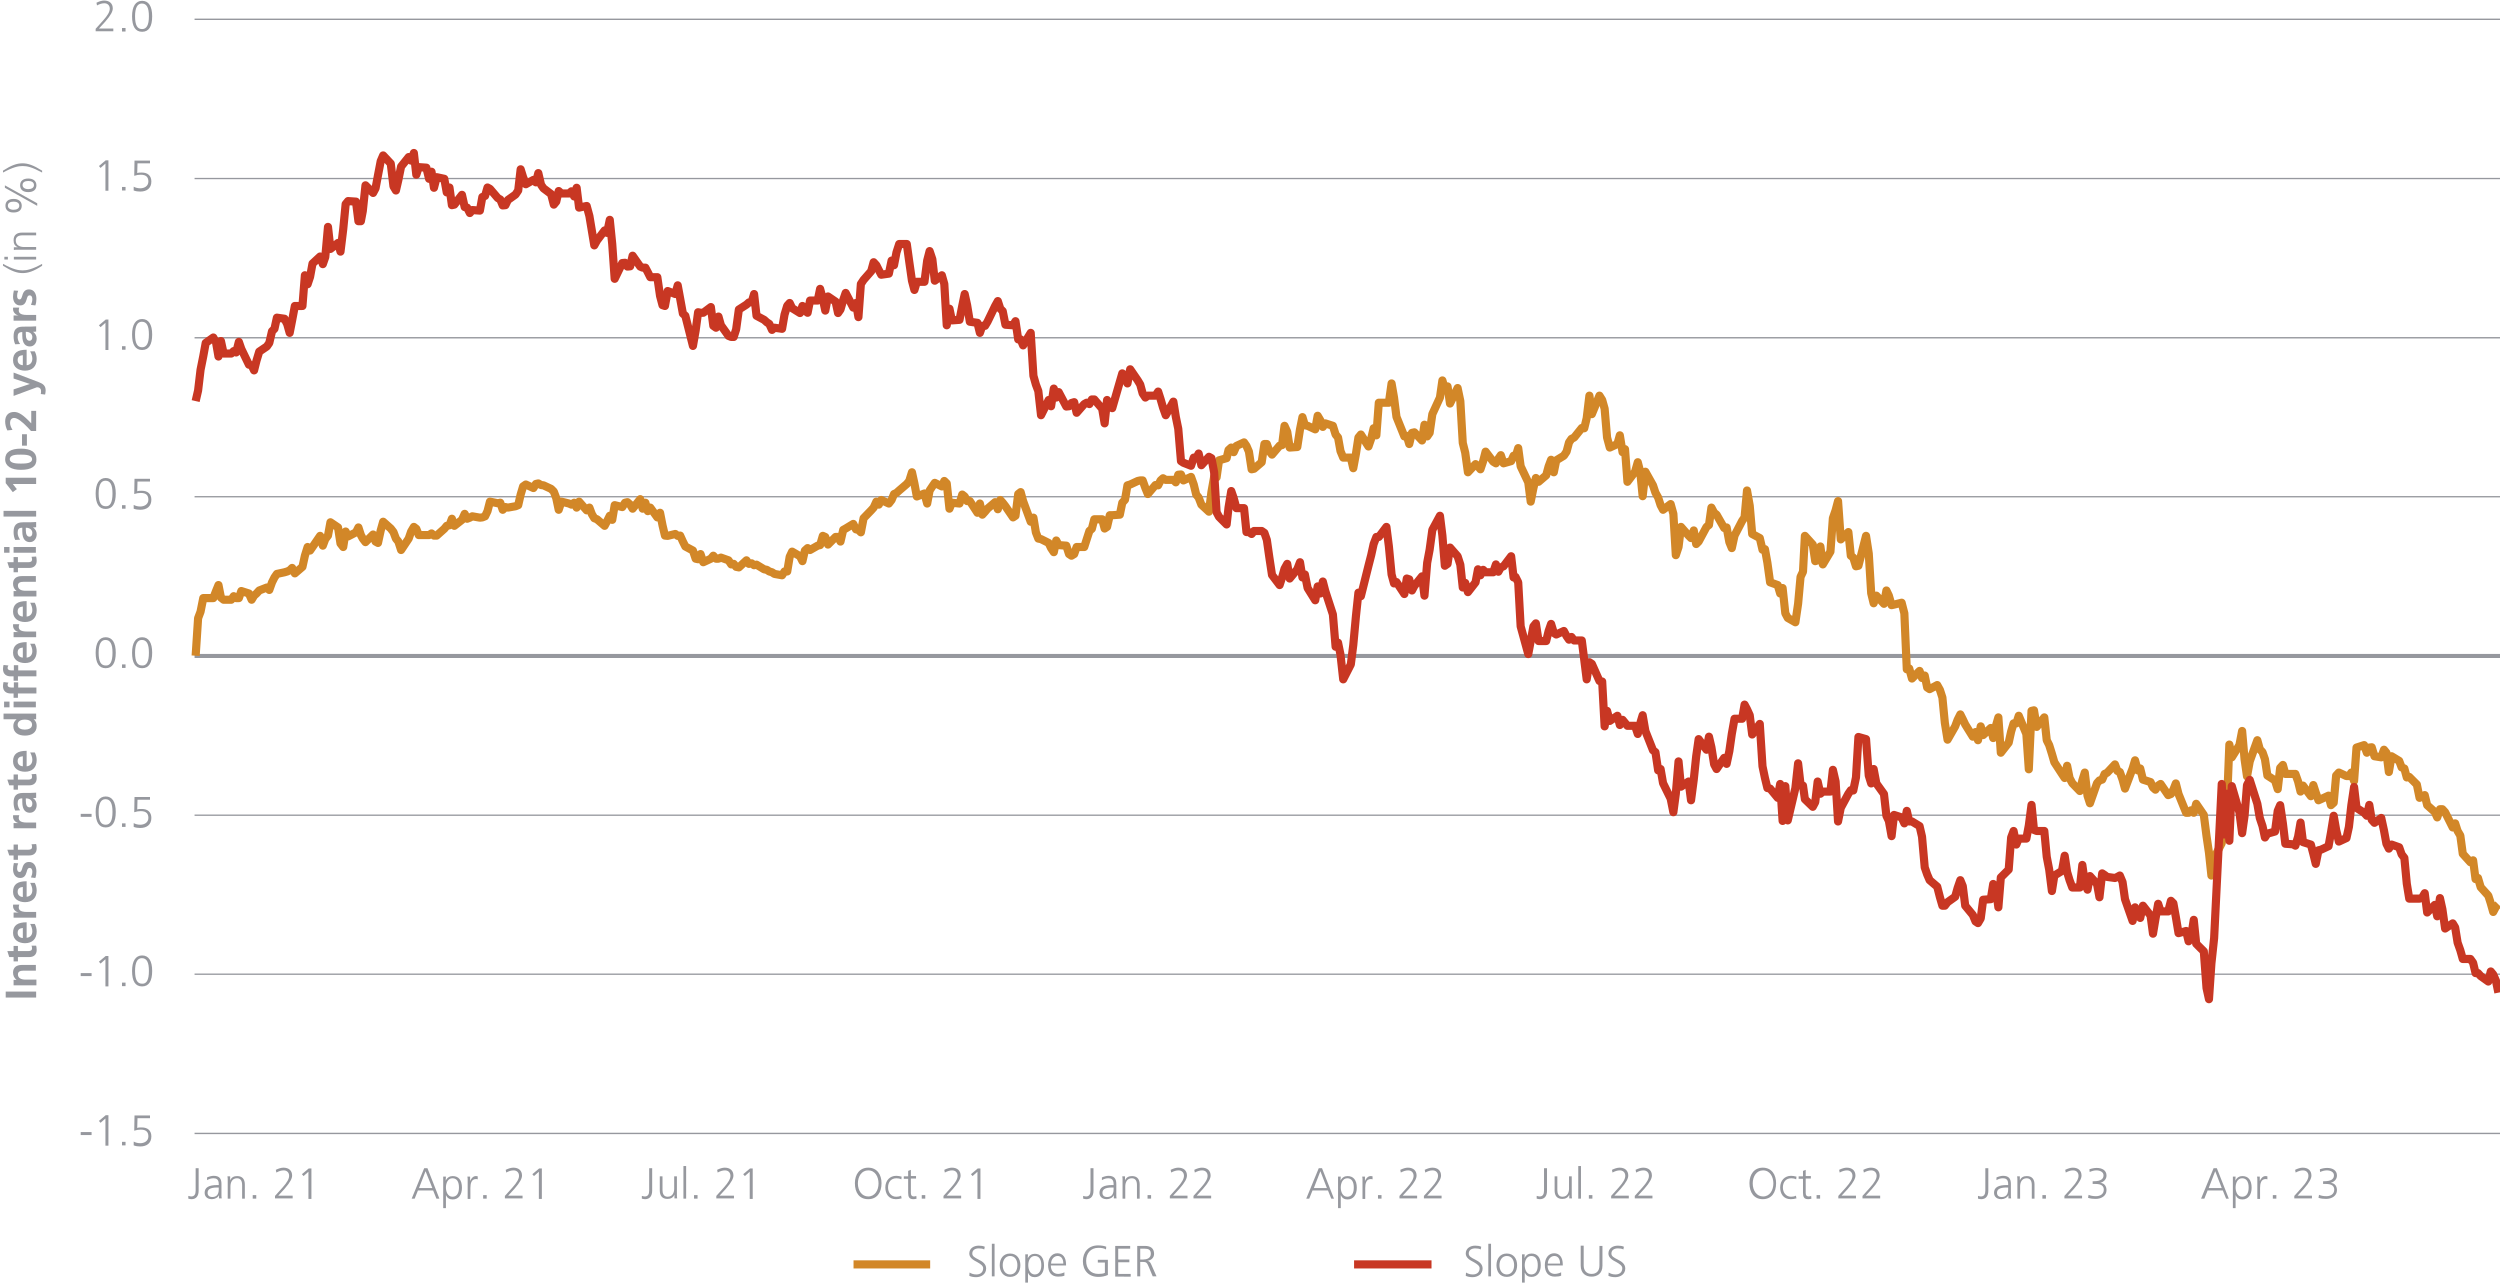 <?xml version="1.0" encoding="UTF-8"?>
<!-- Generator: Adobe Illustrator 27.7.0, SVG Export Plug-In . SVG Version: 6.00 Build 0)  -->
<svg xmlns="http://www.w3.org/2000/svg" xmlns:xlink="http://www.w3.org/1999/xlink" version="1.1" id="Ebene_1" x="0px" y="0px" viewBox="0 0 920 472" style="enable-background:new 0 0 920 472;" xml:space="preserve">
<style type="text/css">
	.st0{fill:none;stroke:#96989E;stroke-width:0.5;stroke-linejoin:round;stroke-miterlimit:10;}
	.st1{fill:none;stroke:#96989E;stroke-width:1.5;stroke-linejoin:round;stroke-miterlimit:10;}
	.st2{fill:none;stroke:#D28728;stroke-width:3;stroke-linejoin:round;stroke-miterlimit:10;}
	.st3{fill:none;stroke:#C83723;stroke-width:3;stroke-linejoin:round;stroke-miterlimit:10;}
	.st4{fill:#96989E;}
</style>
<g>
	<path class="st0" d="M71.6,417.1H920 M71.6,358.5H920 M71.6,300H920 M71.6,182.8H920 M71.6,124.3H920 M71.6,65.7H920 M71.6,7.1H920   "></path>
</g>
<g>
	<line class="st1" x1="71.6" y1="241.4" x2="920" y2="241.4"></line>
</g>
<g>
	<polyline class="st2" points="72,241.3 72.9,227.5 73.8,225.1 74.8,220.1 75.7,220.1 78.5,220.1 79.5,217.5 80.4,215.3 81.3,219.9    82.3,220.7 85.1,220.7 86,219.4 86.9,220.1 87.9,220.1 88.8,217.5 91.6,218.4 92.6,220.7 93.5,219.2 94.4,218.4 95.4,217.3    98.2,216.2 99.1,217.1 100.1,214.3 101,212.5 101.9,211.2 104.7,210.6 105.7,210.3 106.6,209.9 107.5,209 108.5,211 111.3,208.6    112.2,204.5 113.2,201.3 114.1,202.6 115,201.3 117.8,197.2 118.8,200.8 119.7,198.4 120.7,197.1 121.6,192.2 124.4,194.1    125.3,200 126.3,201.3 127.2,195.6 128.1,197.4 131,195.9 131.9,194.1 132.8,196.9 133.5,198.2 134.5,199.5 137.3,196.7    138.2,199.3 139.1,199.8 140.1,195.2 141,192 143.8,194.5 144.8,195.8 145.7,198.2 146.6,199.3 147.6,202.4 150.4,198.2    151.3,195.6 152.3,193.9 153.2,194.6 154.1,196.9 156.9,196.9 157.9,196.9 158.8,196.3 159.7,197.1 160.7,197.1 163.5,194.6    164.4,193.5 165.4,193.3 166.3,190.9 167.2,193.5 170,191.3 171,189.1 171.9,190.9 172.9,190.5 173.8,190 176.6,190.5 177.5,190.4    178.5,190 179.4,188.1 180.3,184.6 183.2,185.2 184.1,185 185,187.6 186,186.6 186.9,186.8 189.7,186.3 190.7,185.9 191.6,182    192.5,179 193.5,178.3 196.3,179.6 197.2,178.1 198.1,177.9 199.1,178.5 200,178.6 202.8,179.9 203.8,180.9 204.7,183.3    205.6,187.6 206.6,184.6 209.4,185.3 210.3,185.7 211.3,185 212.2,186.8 213.1,184.6 215.9,187.8 216.9,186.8 217.8,189.2    218.7,190.7 219.7,191.1 222.5,193.5 223.4,191.8 224.4,189.8 225.3,191.3 226.2,185.9 229,186.6 230,185 230.9,184.8 231.9,185.7    232.8,187.2 235.6,183.7 236.5,187.2 237.5,185 238.4,188.1 239.3,186.8 241.9,190.4 242.9,188.7 243.8,193.3 244.7,197.1    245.7,197.2 248.5,196.5 249.4,197.2 250.3,197.1 251.3,199.3 252.2,201.1 255,202.6 256,205.6 256.9,205.8 257.8,203.9    258.8,206.9 261.6,205.6 262.5,204.5 263.5,205.6 264.4,205.6 265.3,205.2 268.1,206.2 269.1,207.7 270,207.5 270.9,208.6    271.9,208.8 274.7,206.2 275.6,207.5 276.6,207.3 277.5,208 278.4,207.8 281.2,209.5 282.2,209.7 283.1,210.3 284.1,210.6    285,211.2 287.8,211.7 288.7,210.3 289.7,210.3 290.6,204.9 291.5,203 294.4,204.7 295.3,206.5 296.2,202.6 297.2,201.7    298.1,202.4 300.9,200.8 301.8,200.6 302.8,197.2 303.7,197.6 304.7,200.4 307.5,197.6 308.4,197.6 309.3,199.3 310.3,195    311.2,194.5 314,192.8 315,194.8 315.9,195 316.8,195.9 317.8,190.7 320.6,187.8 321.5,186.8 322.5,184.6 323.4,185.7 324.3,184    327.1,185.3 328.1,184 329,181.8 329.9,181.4 330.9,180.5 333.7,178.1 334.6,177 335.6,173.8 336.5,177.9 337.4,182.7 340.2,181.6    341.2,185.3 342.1,180.5 343.1,179 344,177.7 346.6,179 347.5,177 348.4,177.9 349.4,187.2 350.3,185 353.1,185.3 354.1,182    355,182.7 355.9,184.4 356.9,184.4 359.7,188.7 360.6,185.3 361.5,189.4 362.5,188.3 363.4,187.2 366.2,184.8 367.2,187.4    368.1,184 369,185 370,186.3 372.8,190.4 373.7,189.8 374.7,181.8 375.6,181.1 376.5,184.4 379.3,192 380.3,190.5 381.2,195.9    382.1,198.2 383.1,198.4 385.9,199.8 386.8,201.7 387.8,203.2 388.7,198.9 389.6,200.6 392.4,200.8 393.4,203.9 394.3,204.5    395.3,203.9 396.2,201.3 399,201.3 399.9,198.5 400.9,195.4 401.8,194.6 402.7,191.1 405.6,191.1 406.5,194.5 407.4,193.9    408.4,189.6 409.3,189.6 412.1,189.4 413,185 414,183.9 414.9,178.6 415.9,178.3 418.7,177 419.6,176.8 420.5,176.8 421.5,179.6    422.4,181.8 425.2,178.5 426.2,178.6 427.1,176.8 428,176 429,176.6 431.8,176.6 432.7,177.5 433.6,174.7 434.6,174.6 435.5,176.8    438.3,175.5 439.3,178.3 440.2,182 441.1,183.1 442.1,185.7 444.9,188.3 445.8,181.1 446.8,175.5 447.7,175.7 448.6,169.4    451.4,168.6 452.1,165.6 453.1,164.7 454,166.4 455,164.1 457.8,162.8 458.7,164.1 459.6,166.2 460.6,172.7 461.5,172.5    464.3,170.1 465.3,163.4 466.2,163.4 467.1,166 468.1,167.3 470.9,164 471.8,163.8 472.7,156.7 473.7,158.9 474.6,164.7    477.4,164.5 478.4,158 479.3,153.5 480.2,156.5 481.2,156.7 484,158 484.9,153 485.9,154.7 486.8,157.1 487.7,155.8 490.5,156.7    491.5,159.9 492.4,161 493.3,166 494.3,168.4 497.1,168.4 498,172.3 499,166.9 499.9,161 500.8,159.9 503.6,164.3 504.6,161.4    505.5,157.6 506.5,160.2 507.4,148.2 510.2,148.2 511.1,148.2 512.1,141.1 513,146.3 513.9,153.4 516.8,160.6 517.7,160.4    518.6,163.4 519.6,159.3 520.5,159.1 523.3,162.1 524.2,156.3 525.2,160.6 526.1,159.3 527.1,152.4 529.9,146.3 530.8,140    531.7,143.1 532.7,142.2 533.6,148.5 536.4,142.8 537.4,147.6 538.3,163 539.2,166.6 540.2,173.8 543,170.8 543.9,171.6    544.8,172.7 545.8,169.7 546.7,166.2 549.5,169.9 550.5,170.5 551.4,168.8 552.3,167.5 553.3,170.5 556.1,169.7 557,167.7    557.7,168.2 558.7,164.9 559.6,171.6 562.4,177.5 563.3,184.6 564.3,179.6 565.2,175.9 566.2,177.3 569,174.9 569.9,171.6    570.8,169.2 571.8,173.8 572.7,169.4 575.5,167.7 576.5,166.2 577.4,162.8 578.3,161.5 579.3,161 582.1,157.5 583,157.6    583.9,153.9 584.9,145.6 585.8,152.4 588.6,145.6 589.6,147.2 590.5,150.4 591.4,161 592.4,164.7 595.2,163.4 596.1,160.2    597.1,166.4 598,165.3 598.9,177.3 601.7,173.6 602.7,170.1 603.6,173.6 604.5,182.6 605.5,173.6 608.3,178.6 609.2,181.3    610.2,183.1 611.1,185.9 612,187.6 614.8,185.5 615.8,189.1 616.7,204.3 617.7,201.3 618.6,193.9 621.4,197.1 622.3,198    623.3,195.2 624.2,200.2 625.1,199.3 628,193.9 628.9,193.2 629.8,186.8 630.8,188.7 631.7,189.4 634.5,194.3 635.4,194.1    636.4,199.5 637.3,201.7 638.3,197.1 641.1,191.7 642,190.4 642.9,180.5 643.9,186.1 644.8,196.5 647.6,198 648.6,202.3    649.5,202.1 650.4,207.1 651.4,214.3 654.2,215.3 655.1,218.4 656,216.4 657,225.7 657.9,227.4 660.7,229 661.7,222.2 662.6,212.3    663.5,210.4 664.2,197.2 667.1,200.4 668,206.5 668.9,206.2 669.9,201.1 670.8,207.7 673.6,203 674.5,190.7 675.5,187.8    676.4,184.4 677.4,198.5 680.2,195.8 681.1,204.5 682,205.2 683,208.4 683.9,208.2 686.7,197.2 687.7,203.7 688.6,218.3 689.5,222    690.5,219.2 693.3,222.2 694.2,217.3 695.1,219.2 696.1,222.7 697,222.5 699.8,221.8 700.8,225.7 701.7,246.3 702.6,246    703.6,249.7 706.4,246.9 707.3,249.5 708.3,248.6 709.2,253 710.1,253.6 712.9,252.1 713.9,253.9 714.8,256.7 715.7,266    716.7,272.2 719.5,267.3 720.4,264.9 721.4,262.9 722.3,264.7 723.2,266.6 726,271.1 727,269.4 727.9,272.4 728.9,267.3    729.8,270.5 732.6,267.9 733.5,271.6 734.5,267.1 735.4,264 736.3,277 739.2,273.3 740.1,269.2 741,266.2 742,266.2 742.9,263.4    745.7,270.1 746.6,283.1 747.6,261.6 748.5,261.4 749.5,267.5 752.3,264 753.2,272.4 754.1,274.2 755.1,277.4 756,280.5    758.8,284.8 759.8,286.3 760.7,281.8 761.6,286.3 762.6,288.2 765.4,291.1 766.3,287.2 767.2,284.3 768.2,292.8 769.1,295.6    771.7,288.2 772.6,287.2 773.6,286.9 774.5,284.8 775.4,284.4 778.3,281.3 779.2,283.7 780.1,284.1 781.1,286.9 782,290.2    784.8,282.8 785.7,279.8 786.7,283.5 787.6,282.8 788.6,286.9 791.4,287.8 792.3,289.8 793.2,290.6 794.2,289.1 795.1,288.5    797.9,292.6 798.9,292.2 799.8,290.6 800.7,288.3 801.7,292.2 804.5,299.1 805.4,299.1 806.3,298.2 807.3,299.1 808.2,295.8    811,299.9 812,307.7 812.9,313.8 813.8,322.2 814.8,315.7 817.6,310.3 818.5,291.9 819.5,296.7 820.4,274 821.3,278.7 824.1,274.2    825.1,269 826,279.4 826.9,285.7 827.9,280.2 830.7,272.4 831.6,275.7 832.6,276.8 833.5,279.4 834.4,285.4 837.2,287.2    838.2,290.4 839.1,282.6 840.1,281.5 841,284.8 843.8,284.8 844.7,284.8 845.7,287.6 846.6,291.3 847.5,289.1 850.4,293    851.3,288.9 852.2,291.7 853.2,294.5 854.1,294.1 856.9,292.8 857.8,296.3 858.8,295.4 859.7,285.4 860.7,284.3 863.5,285.6    864.4,285.6 865.3,284.3 866.3,287.4 867.2,275.1 870,274.2 871,277 871.9,275.1 872.8,275 873.8,278.3 876.3,278.7 877.3,275.9    878.2,277 879.1,284.1 880.1,278.3 882.9,280 883.8,282.4 884.8,282.8 885.7,286.1 886.6,285.9 889.4,288.7 890.4,293.6    891.3,293.2 892.3,292.6 893.2,296.3 896,298.8 896.9,300.8 897.9,297.8 898.8,297.8 899.8,298.9 902.6,304.5 903.5,303    904.4,305.8 905.4,307.5 906.3,314.2 909.1,317.3 910.1,316.6 911,323.5 911.9,323.1 912.9,326.5 915.7,329.6 916.6,332.4    917.5,335.6 918.5,333.7 919.4,332.8  "></polyline>
</g>
<g>
	<polyline class="st3" points="72,147.6 72.9,143.7 73.8,136.1 74.8,131.1 75.7,126.2 78.5,124.2 79.5,126 80.4,131.2 81.3,125.5    82.3,130.1 85.1,130.1 86,129.2 86.9,129.7 87.9,125.8 88.8,128.4 91.6,134.2 92.6,134.4 93.5,136.3 94.4,132.7 95.4,129.4    98.2,127.5 99.1,126.2 100.1,121.9 101,121 101.9,116.9 104.7,117.3 105.7,119.3 106.6,122.5 107.5,117.9 108.5,112.6 111.3,112.6    112.2,101.3 113.2,104.6 114.1,101.9 115,97 117.8,94.4 118.8,97.2 119.7,94.6 120.7,83.5 121.6,91.6 124.4,89.4 125.3,92.6    126.3,84.4 127.2,75.1 128.1,74 131,74.2 131.9,81.4 132.8,81.4 133.5,77.7 134.5,68.2 137.3,71 138.2,69.3 139.1,64.5 140.1,59.3    141,57.2 143.8,60.2 144.8,68.6 145.7,70.1 146.6,66.2 147.6,61.3 150.4,57.8 151.3,59.1 152.3,56.3 153.2,64.3 154.1,61.5    156.9,61.7 157.9,65.8 158.8,63.2 159.7,69.1 160.7,65.2 163.5,65.8 164.4,70.8 165.4,69 166.3,75.5 167.2,75.3 170,71.7 171,76.2    171.9,76.4 172.9,78.4 173.8,77.3 176.6,77.5 177.5,72.5 178.5,72.1 179.4,69 180.3,69.5 183.2,72.9 184.1,73.4 185,75.6 186,75.5    186.9,73.6 189.7,71.6 190.7,70.1 191.6,62.3 192.5,65.2 193.5,67.8 196.3,66.2 197.2,67.1 198.1,63.7 199.1,68 200,69.3    202.8,71.4 203.8,75.3 204.7,74.2 205.6,70.3 206.6,71.2 209.4,71.2 210.3,70.4 211.3,72.3 212.2,69.1 213.1,76.4 215.9,75.8    216.9,79.5 217.8,84.9 218.7,90.3 219.7,88.5 222.5,84.8 223.4,85.7 224.4,80.9 225.3,89.8 226.2,102.6 229,96.8 230,96.7    230.9,98.1 231.9,98 232.8,94.1 235.6,98.1 236.5,98.5 237.5,98.5 238.4,100.2 239.3,102 241.9,102 242.9,108.9 243.8,112.3    244.7,112.6 245.7,107.1 248.5,108.2 249.4,105 250.3,109.9 251.3,115.4 252.2,116.2 255,127.3 256,121.6 256.9,114.9 257.8,115.1    258.8,115.1 261.6,113 262.5,119.9 263.5,120.6 264.4,116.5 265.3,119.7 268.1,123.6 269.1,124 270,124 270.9,121.2 271.9,113.9    274.7,112.1 275.6,111.3 276.6,111.2 277.5,108.2 278.4,116.2 281.2,117.7 282.2,118.6 283.1,119.2 284.1,121.4 285,120.6    287.8,121 288.7,115.8 289.7,112.5 290.6,111.5 291.5,113.4 294.4,115.2 295.3,112.6 296.2,114.3 297.2,115.1 298.1,110.6    300.9,110.6 301.8,106.3 302.8,110 303.7,114.3 304.7,109.1 307.5,111 308.4,115.2 309.3,113.9 310.3,110.4 311.2,107.8 314,113.2    315,111.5 315.9,116.7 316.8,104.5 317.8,103 320.6,99.8 321.5,96.5 322.5,97.6 323.4,99.4 324.3,101.1 327.1,100.7 328.1,95.9    329,97.6 329.9,92.9 330.9,89.8 333.7,89.8 334.6,96.3 335.6,103.3 336.5,106.7 337.4,103.7 340.2,103.7 341.2,95.9 342.1,92.4    343.1,95.4 344,103.3 346.6,101.3 347.5,104.5 348.4,119.7 349.4,113.6 350.3,117.9 353.1,117.7 354.1,112.6 355,108.2    355.9,112.3 356.9,118.4 359.7,118.8 360.6,122.5 361.5,119.9 362.5,119.9 363.4,118.4 366.2,112.6 367.2,110.8 368.1,113.6    369,114.5 370,119.5 372.8,119.7 373.7,118.2 374.7,124.9 375.6,124.9 376.5,127.1 379.3,122.5 380.3,138.3 381.2,141.5    382.1,143.9 383.1,152.8 385.9,147.2 386.8,149.5 387.8,143 388.7,146.3 389.6,144.3 392.4,149.6 393.4,149.5 394.3,148.3    395.3,148 396.2,151.9 399,148.7 399.9,148.2 400.9,148.7 401.8,147 402.7,147 405.6,150.4 406.5,155.8 407.4,147.2 408.4,149.5    409.3,150.2 412.1,140.5 413,137.4 414,138.3 414.9,141.1 415.9,135.9 418.7,140 419.6,141.5 420.5,144.8 421.5,146.3 422.4,145.6    425.2,145.6 426.2,144.1 427.1,146.9 428,150 429,152.8 431.8,147.8 432.7,153.4 433.6,157.8 434.6,169.7 435.5,170.3 438.3,171.4    439.3,168.4 440.2,168.6 441.1,166.9 442.1,171.2 444.9,168.1 445.8,168.6 446.8,173.8 447.7,188.5 448.6,190.2 451.4,193    452.1,186.8 453.1,180.7 454,183.3 455,187 457.8,187 458.7,195.8 459.6,195.8 460.6,196.5 461.5,195.4 464.3,195.4 465.3,196.1    466.2,198.7 467.1,205 468.1,211.6 470.9,215.3 471.8,212.5 472.7,209.3 473.7,207.5 474.6,212.9 477.4,209.5 478.4,206.9    479.3,212.5 480.2,211.4 481.2,216.4 484,220.9 484.9,215.8 485.9,218.4 486.8,214 487.7,217.5 490.5,226.1 491.5,238 492.4,236.5    493.3,240.9 494.3,250 497.1,244.5 498,237.4 499,226.6 499.9,218.1 500.8,219.4 503.6,208.2 504.6,204.3 505.5,200.2 506.5,197.6    507.4,197.6 510.2,193.9 511.1,201 512.1,211.4 513,214.7 513.9,214.2 516.8,218.6 517.7,212.9 518.6,213.2 519.6,217.3    520.5,215.6 523.3,212.1 524.2,219.2 525.2,207.1 526.1,202.3 527.1,195 529.9,189.8 530.8,197.1 531.7,208.2 532.7,207.5    533.6,201.5 536.4,204.7 537.4,207.8 538.3,216.2 539.2,214.5 540.2,217.9 543,214.3 543.9,209.5 544.8,211.7 545.8,209.7    546.7,210.6 549.5,210.6 550.5,207.7 551.4,210.4 552.3,208.8 553.3,208.4 556.1,204.7 557,212.5 557.7,212.3 558.7,214.3    559.6,230.5 562.4,240.7 563.3,235.9 564.3,230.5 565.2,229.4 566.2,235.9 569,235.9 569.9,232.2 570.8,229.6 571.8,232.9    572.7,233.5 575.5,232.2 576.5,234.1 577.4,235.4 578.3,234.4 579.3,235.7 582.1,235.7 583,242.8 583.9,250 584.9,243.7    585.8,244.3 588.6,250.6 589.6,250.8 590.5,267.3 591.4,261.6 592.4,265.3 595.2,263.4 596.1,266.8 597.1,264.9 598,266    598.9,267.1 601.7,267.1 602.7,270.1 603.6,266.2 604.5,263.2 605.5,269 608.3,276.1 609.2,276.8 610.2,283.5 611.1,283 612,288.2    614.8,293.9 615.8,298.9 616.7,292.1 617.7,280.2 618.6,289.5 621.4,287.6 622.3,294.5 623.3,286.9 624.2,278.3 625.1,272    628,275.9 628.9,271.1 629.8,275 630.8,281.3 631.7,283 634.5,278.9 635.4,281.1 636.4,276.4 637.3,270.1 638.3,264.5 641.1,264.5    642,259.3 642.9,261 643.9,263.2 644.8,270.3 647.6,266.4 648.6,282 649.5,286.3 650.4,290 651.4,290.2 654.2,293.6 655.1,288.5    656,302.1 657,289.3 657.9,301.9 660.7,290 661.7,280.9 662.6,288.7 663.5,289.1 664.2,294.1 667.1,296.9 668,295.2 668.9,287.6    669.9,292.1 670.8,291.3 673.6,291.3 674.5,283.3 675.5,287.6 676.4,302.3 677.4,297.3 680.2,292.1 681.1,290.8 682,290.9    683,286.1 683.9,271.2 686.7,272 687.7,285.4 688.6,288.3 689.5,283 690.5,288.3 693.3,292.2 694.2,300.2 695.1,302.1 696.1,307.7    697,299.9 699.8,300.8 700.8,303 701.7,298.4 702.6,302.3 703.6,302.3 706.4,304 707.3,307.9 708.3,319.2 709.2,321.8 710.1,323.9    712.9,326.3 713.9,330.2 714.8,333.3 715.7,333.3 716.7,332 719.5,330 720.4,326.8 721.4,323.9 722.3,326.1 723.2,333.3 726,336.7    727,339.1 727.9,339.7 728.9,338 729.8,331.1 732.6,330.9 733.5,325.3 734.5,327 735.4,333.9 736.3,322.9 739.2,320 740.1,308.2    741,305.8 742,310.8 742.9,308.6 745.7,308.6 746.6,303.8 747.6,296.2 748.5,305.4 749.5,305.8 752.3,305.8 753.2,315.3 754.1,320    755.1,327.9 756,322.2 758.8,320.5 759.8,314.9 760.7,320.9 761.6,323.9 762.6,326.6 765.4,326.6 766.3,318.3 767.2,324.8    768.2,327.4 769.1,322.4 771.7,325.3 772.6,330.2 773.6,321.4 774.5,322 775.4,322.7 778.3,323.1 779.2,322.7 780.1,322.2    781.1,324.6 782,330.9 784.8,338.9 785.7,333.9 786.7,336.3 787.6,337.8 788.6,333.3 791.4,336.9 792.3,343.6 793.2,338.2    794.2,332.6 795.1,335.4 797.9,335.4 798.9,331.5 799.8,332.4 800.7,337.4 801.7,343.4 804.5,342.6 805.4,346.4 806.3,344.9    807.3,338.5 808.2,347.3 811,350.1 812,363.6 812.9,367.7 813.8,354.5 814.8,345.2 817.6,288.5 818.5,307.1 819.5,292.1    820.4,309.4 821.3,289.3 824.1,298.9 825.1,306.6 826,300.2 826.9,288.9 827.9,287 830.7,295.8 831.6,301 832.6,304 833.5,308.2    834.4,306.8 837.2,306 838.2,298.4 839.1,296.3 840.1,303 841,310.5 843.8,310.7 844.7,311.2 845.7,307.9 846.6,302.7 847.5,309.9    850.4,310.8 851.3,314.2 852.2,317.9 853.2,312.9 854.1,312.7 856.9,311.4 857.8,306.4 858.8,300.2 859.7,305.4 860.7,309.7    863.5,308.4 864.4,304.3 865.3,296.3 866.3,289.6 867.2,297.3 870,299.1 871,300.2 871.9,296.2 872.8,301.7 873.8,302.8 876.3,301    877.3,305.6 878.2,310.5 879.1,312.3 880.1,310.8 882.9,311.8 883.8,314.4 884.8,315.7 885.7,325.2 886.6,330.7 889.4,330.7    890.4,330.7 891.3,330.4 892.3,328.7 893.2,335.8 896,333 896.9,337.2 897.9,330.5 898.8,334.6 899.8,341.7 902.6,339.8    903.5,341.3 904.4,346.9 905.4,349.7 906.3,352.9 909.1,352.9 910.1,354.3 911,358.1 911.9,358.1 912.9,359.2 915.7,361.2    916.6,357.5 917.5,358.6 918.5,360.9 919.4,365.3  "></polyline>
</g>
<g>
	<g>
		<g>
			<path class="st4" d="M29.7,417.7v-1.1h4v1.1H29.7z"></path>
			<path class="st4" d="M38.8,421.5v-9.9l-1.8,1.6l-0.6-0.7l2.5-2.1h1v11.2H38.8z"></path>
			<path class="st4" d="M44.9,421.5v-1.3h1.3v1.3H44.9z"></path>
			<path class="st4" d="M49.2,420.1c0.7,0.4,1.6,0.6,2.4,0.6c1.5,0,3-0.8,3-2.5c0-1.5-0.7-2.5-2.8-2.5c-0.8,0-1.5,0.1-2.4,0.4     l0.1-5.6h5.7v1h-4.6l-0.1,3.6c0.5-0.2,0.9-0.2,1.7-0.2c2.2,0,3.5,1.2,3.5,3.3c0,2.5-1.7,3.7-4.1,3.7c-0.8,0-1.6-0.1-2.4-0.4     V420.1z"></path>
		</g>
	</g>
</g>
<g>
	<g>
		<g>
			<path class="st4" d="M29.7,359.2v-1.1h4v1.1H29.7z"></path>
			<path class="st4" d="M38.8,362.9V353l-1.8,1.6l-0.6-0.7l2.5-2.1h1v11.2H38.8z"></path>
			<path class="st4" d="M44.9,362.9v-1.3h1.3v1.3H44.9z"></path>
			<path class="st4" d="M48.6,357.3c0-3.6,1.3-5.7,3.7-5.7s3.7,2,3.7,5.7c0,3.7-1.2,5.7-3.7,5.7C49.8,363,48.6,361.1,48.6,357.3z      M54.8,357.3c0-3.2-0.8-4.7-2.6-4.7c-1.6,0-2.5,1.5-2.5,4.7c0,3.4,0.9,4.7,2.6,4.7C53.9,362.1,54.8,360.7,54.8,357.3z"></path>
		</g>
	</g>
</g>
<g>
	<g>
		<g>
			<path class="st4" d="M29.7,300.6v-1.1h4v1.1H29.7z"></path>
			<path class="st4" d="M35.2,298.8c0-3.6,1.3-5.7,3.7-5.7s3.7,2,3.7,5.7c0,3.7-1.2,5.7-3.7,5.7C36.4,304.5,35.2,302.5,35.2,298.8z      M41.4,298.8c0-3.2-0.8-4.7-2.6-4.7c-1.6,0-2.5,1.5-2.5,4.7c0,3.4,0.9,4.7,2.6,4.7C40.5,303.5,41.4,302.1,41.4,298.8z"></path>
			<path class="st4" d="M44.9,304.4V303h1.3v1.3H44.9z"></path>
			<path class="st4" d="M49.2,302.9c0.7,0.4,1.6,0.6,2.4,0.6c1.5,0,3-0.8,3-2.5c0-1.5-0.7-2.5-2.8-2.5c-0.8,0-1.5,0.1-2.4,0.4     l0.1-5.6h5.7v1h-4.6l-0.1,3.6c0.5-0.2,0.9-0.2,1.7-0.2c2.2,0,3.5,1.2,3.5,3.3c0,2.5-1.7,3.7-4.1,3.7c-0.8,0-1.6-0.1-2.4-0.4     V302.9z"></path>
		</g>
	</g>
</g>
<g>
	<g>
		<g>
			<path class="st4" d="M35.2,240.2c0-3.6,1.3-5.7,3.7-5.7s3.7,2,3.7,5.7c0,3.7-1.2,5.7-3.7,5.7C36.4,245.9,35.2,244,35.2,240.2z      M41.4,240.2c0-3.2-0.8-4.7-2.6-4.7c-1.6,0-2.5,1.5-2.5,4.7c0,3.4,0.9,4.7,2.6,4.7C40.5,245,41.4,243.6,41.4,240.2z"></path>
			<path class="st4" d="M44.9,245.8v-1.3h1.3v1.3H44.9z"></path>
			<path class="st4" d="M48.6,240.2c0-3.6,1.3-5.7,3.7-5.7s3.7,2,3.7,5.7c0,3.7-1.2,5.7-3.7,5.7C49.8,245.9,48.6,244,48.6,240.2z      M54.8,240.2c0-3.2-0.8-4.7-2.6-4.7c-1.6,0-2.5,1.5-2.5,4.7c0,3.4,0.9,4.7,2.6,4.7C53.9,245,54.8,243.6,54.8,240.2z"></path>
		</g>
	</g>
</g>
<g>
	<g>
		<g>
			<path class="st4" d="M35.2,181.6c0-3.6,1.3-5.7,3.7-5.7s3.7,2,3.7,5.7c0,3.7-1.2,5.7-3.7,5.7C36.4,187.3,35.2,185.4,35.2,181.6z      M41.4,181.6c0-3.2-0.8-4.7-2.6-4.7c-1.6,0-2.5,1.5-2.5,4.7c0,3.4,0.9,4.7,2.6,4.7C40.5,186.4,41.4,185,41.4,181.6z"></path>
			<path class="st4" d="M44.9,187.2v-1.3h1.3v1.3H44.9z"></path>
			<path class="st4" d="M49.2,185.8c0.7,0.4,1.6,0.6,2.4,0.6c1.5,0,3-0.8,3-2.5c0-1.5-0.7-2.5-2.8-2.5c-0.8,0-1.5,0.1-2.4,0.4     l0.1-5.6h5.7v1h-4.6l-0.1,3.6c0.5-0.2,0.9-0.2,1.7-0.2c2.2,0,3.5,1.2,3.5,3.3c0,2.5-1.7,3.7-4.1,3.7c-0.8,0-1.6-0.1-2.4-0.4     V185.8z"></path>
		</g>
	</g>
</g>
<g>
	<g>
		<g>
			<path class="st4" d="M38.8,128.7v-9.9l-1.8,1.6l-0.6-0.7l2.5-2.1h1v11.2H38.8z"></path>
			<path class="st4" d="M44.9,128.7v-1.3h1.3v1.3H44.9z"></path>
			<path class="st4" d="M48.6,123.1c0-3.6,1.3-5.7,3.7-5.7s3.7,2,3.7,5.7c0,3.7-1.2,5.7-3.7,5.7C49.8,128.8,48.6,126.8,48.6,123.1z      M54.8,123.1c0-3.2-0.8-4.7-2.6-4.7c-1.6,0-2.5,1.5-2.5,4.7c0,3.4,0.9,4.7,2.6,4.7C53.9,127.8,54.8,126.4,54.8,123.1z"></path>
		</g>
	</g>
</g>
<g>
	<g>
		<g>
			<path class="st4" d="M38.8,70.1v-9.9L37,61.8l-0.6-0.7l2.5-2.1h1v11.2H38.8z"></path>
			<path class="st4" d="M44.9,70.1v-1.3h1.3v1.3H44.9z"></path>
			<path class="st4" d="M49.2,68.7c0.7,0.4,1.6,0.6,2.4,0.6c1.5,0,3-0.8,3-2.5c0-1.5-0.7-2.5-2.8-2.5c-0.8,0-1.5,0.1-2.4,0.4     l0.1-5.6h5.7v1h-4.6l-0.1,3.6c0.5-0.2,0.9-0.2,1.7-0.2c2.2,0,3.5,1.2,3.5,3.3c0,2.5-1.7,3.7-4.1,3.7c-0.8,0-1.6-0.1-2.4-0.4V68.7     z"></path>
		</g>
	</g>
</g>
<g>
	<g>
		<g>
			<path class="st4" d="M35.2,11.6v-1l2.7-3c1.8-2,2.5-3.3,2.5-4.4c0-1.2-0.8-2-2-2c-0.9,0-1.8,0.3-2.7,0.8l-0.2-1     c1-0.5,2-0.8,2.8-0.8c2,0,3.2,1.1,3.2,2.9c0,1-0.6,2.4-2.8,4.9l-2.3,2.5h5.3v1H35.2z"></path>
			<path class="st4" d="M44.9,11.6v-1.3h1.3v1.3H44.9z"></path>
			<path class="st4" d="M48.6,6c0-3.6,1.3-5.7,3.7-5.7s3.7,2,3.7,5.7c0,3.7-1.2,5.7-3.7,5.7C49.8,11.7,48.6,9.7,48.6,6z M54.8,6     c0-3.2-0.8-4.7-2.6-4.7c-1.6,0-2.5,1.5-2.5,4.7c0,3.4,0.9,4.7,2.6,4.7C53.9,10.7,54.8,9.3,54.8,6z"></path>
		</g>
	</g>
</g>
<g>
	<g>
		<g>
			<path class="st4" d="M69.4,440.1c0.3,0.1,0.7,0.2,1,0.2c1.1,0,1.6-0.8,1.6-2.1v-8.3h1.1v8.3c0,1.9-0.9,3.1-2.6,3.1     c-0.4,0-0.8-0.1-1.2-0.2V440.1z"></path>
			<path class="st4" d="M80.6,441.1v-1.3h0c-0.4,0.9-1.5,1.5-2.6,1.5c-2.3,0-2.7-1.6-2.7-2.3c0-2.1,1.6-2.9,4.7-2.9h0.5v-0.4     c0-1.7-0.9-2.1-1.9-2.1c-0.8,0-1.6,0.2-2.4,0.7v-1c0.6-0.3,1.7-0.6,2.4-0.6c2.1,0,2.9,1,2.9,3v4.1c0,0.3,0,0.9,0.1,1.2H80.6z      M80.5,437H80c-3,0-3.6,0.9-3.6,2c0,0.9,0.6,1.5,1.7,1.5c1.3,0,2.4-0.6,2.4-2.8V437z"></path>
			<path class="st4" d="M89.1,441.1v-5c0-1.6-0.6-2.5-1.9-2.5c-1.8,0-2.4,1.6-2.4,3v4.5h-1v-6.8c0-0.5,0-1-0.1-1.4h1v1.5h0     c0.5-1.2,1.4-1.6,2.6-1.6c2,0,2.8,1.3,2.8,3.1v5.2H89.1z"></path>
			<path class="st4" d="M93,441.1v-1.3h1.3v1.3H93z"></path>
			<path class="st4" d="M101.2,441.1v-1l2.7-3c1.8-2,2.5-3.3,2.5-4.4c0-1.2-0.8-2-2-2c-0.9,0-1.8,0.3-2.7,0.8l-0.2-1     c1-0.5,2-0.8,2.8-0.8c2,0,3.2,1.1,3.2,2.9c0,1-0.6,2.4-2.8,4.9l-2.3,2.5h5.3v1H101.2z"></path>
			<path class="st4" d="M113.5,441.1v-9.9l-1.8,1.6l-0.6-0.7l2.5-2.1h1v11.2H113.5z"></path>
		</g>
	</g>
</g>
<g>
	<g>
		<g>
			<path class="st4" d="M160.6,441.1l-1.2-3h-5.6l-1.2,3h-1.1l4.6-11.2h1.2l4.4,11.2H160.6z M156.6,431l-2.4,6.2h4.9L156.6,431z"></path>
			<path class="st4" d="M163.1,444.5v-11.5h1l-0.1,1.5h0c0.6-1.2,1.5-1.7,2.6-1.7c2.1,0,3.4,1.4,3.4,4.3c0,2.5-1.2,4.3-3.4,4.3     c-1.2,0-2-0.5-2.5-1.6h0v4.8H163.1z M168.9,437c0-2-0.7-3.4-2.4-3.4c-1.7,0-2.4,1.8-2.4,3.4c0,1.6,0.7,3.4,2.4,3.4     C168.2,440.4,168.9,439,168.9,437z"></path>
			<path class="st4" d="M172.1,441.1v-7c0-0.2,0-0.7-0.1-1.1h1v1.6h0c0.5-1.1,1.2-1.8,2.1-1.8c0.2,0,0.5,0,0.7,0.1v1.1     c-0.2-0.1-0.5-0.1-0.7-0.1c-1.6,0-2,1.6-2,3.3v4H172.1z"></path>
			<path class="st4" d="M177.8,441.1v-1.3h1.3v1.3H177.8z"></path>
			<path class="st4" d="M185.8,441.1v-1l2.7-3c1.8-2,2.5-3.3,2.5-4.4c0-1.2-0.8-2-2-2c-0.9,0-1.8,0.3-2.7,0.8l-0.2-1     c1-0.5,2-0.8,2.8-0.8c2,0,3.2,1.1,3.2,2.9c0,1-0.6,2.4-2.8,4.9l-2.3,2.5h5.3v1H185.8z"></path>
			<path class="st4" d="M198.3,441.1v-9.9l-1.8,1.6l-0.6-0.7l2.5-2.1h1v11.2H198.3z"></path>
		</g>
	</g>
</g>
<g>
	<g>
		<g>
			<path class="st4" d="M236.3,440.1c0.3,0.1,0.7,0.2,1,0.2c1.1,0,1.6-0.8,1.6-2.1v-8.3h1.1v8.3c0,1.9-0.9,3.1-2.6,3.1     c-0.4,0-0.8-0.1-1.2-0.2V440.1z"></path>
			<path class="st4" d="M248.2,441.1v-1.5h0c-0.5,1.2-1.4,1.6-2.6,1.6c-2,0-2.8-1.3-2.8-3.1v-5.2h1v5c0,1.1,0.3,2.5,1.9,2.5     c1.9,0,2.4-1.7,2.4-2.9v-4.6h1v6.8c0,0.3,0,1.1,0.1,1.3H248.2z"></path>
			<path class="st4" d="M251.5,441.1v-12h1v12H251.5z"></path>
			<path class="st4" d="M255.4,441.1v-1.3h1.3v1.3H255.4z"></path>
			<path class="st4" d="M263.6,441.1v-1l2.7-3c1.8-2,2.5-3.3,2.5-4.4c0-1.2-0.8-2-2-2c-0.9,0-1.8,0.3-2.7,0.8l-0.2-1     c1-0.5,2-0.8,2.8-0.8c2,0,3.2,1.1,3.2,2.9c0,1-0.6,2.4-2.8,4.9l-2.3,2.5h5.3v1H263.6z"></path>
			<path class="st4" d="M275.9,441.1v-9.9l-1.8,1.6l-0.6-0.7l2.5-2.1h1v11.2H275.9z"></path>
		</g>
	</g>
</g>
<g>
	<g>
		<g>
			<path class="st4" d="M314.6,435.4c0-3.3,1.8-5.7,4.9-5.7c3.3,0,4.9,2.6,4.9,5.7c0,3.5-1.7,5.9-4.9,5.9     C316.3,441.3,314.6,439,314.6,435.4z M323.3,435.5c0-2.4-1.2-4.8-3.8-4.8c-2.4,0-3.8,2.2-3.8,4.8c0,2.7,1.5,4.8,3.8,4.8     C322,440.3,323.3,438,323.3,435.5z"></path>
			<path class="st4" d="M331.8,441c-0.7,0.2-1.4,0.3-2.1,0.3c-2.7,0-3.9-2-3.9-4.3c0-2.6,1.7-4.3,4-4.3c0.6,0,1.2,0.1,2,0.3l-0.1,1     c-0.6-0.3-1.2-0.4-1.8-0.4c-2,0-3.1,1.4-3.1,3.4c0,1.8,1.1,3.4,3,3.4c0.6,0,1.2-0.1,1.8-0.4L331.8,441z"></path>
			<path class="st4" d="M337.3,441.1c-0.2,0.1-0.7,0.2-1.2,0.2c-1.5,0-1.9-0.8-1.9-2.4v-5.1h-1.6v-0.9h1.6v-2l1-0.4v2.3h1.9v0.9     h-1.9v5.3c0,0.8,0.3,1.3,1.1,1.3c0.4,0,0.6-0.1,0.9-0.2L337.3,441.1z"></path>
			<path class="st4" d="M339.2,441.1v-1.3h1.3v1.3H339.2z"></path>
			<path class="st4" d="M347.2,441.1v-1l2.7-3c1.8-2,2.5-3.3,2.5-4.4c0-1.2-0.8-2-2-2c-0.9,0-1.8,0.3-2.7,0.8l-0.2-1     c1-0.5,2-0.8,2.8-0.8c2,0,3.2,1.1,3.2,2.9c0,1-0.6,2.4-2.8,4.9l-2.3,2.5h5.3v1H347.2z"></path>
			<path class="st4" d="M359.7,441.1v-9.9l-1.8,1.6l-0.6-0.7l2.5-2.1h1v11.2H359.7z"></path>
		</g>
	</g>
</g>
<g>
	<g>
		<g>
			<path class="st4" d="M398.7,440.1c0.3,0.1,0.7,0.2,1,0.2c1.1,0,1.6-0.8,1.6-2.1v-8.3h1.1v8.3c0,1.9-0.9,3.1-2.6,3.1     c-0.4,0-0.8-0.1-1.2-0.2V440.1z"></path>
			<path class="st4" d="M409.9,441.1v-1.3h0c-0.4,0.9-1.5,1.5-2.6,1.5c-2.3,0-2.7-1.6-2.7-2.3c0-2.1,1.6-2.9,4.7-2.9h0.5v-0.4     c0-1.7-0.9-2.1-1.9-2.1c-0.8,0-1.6,0.2-2.4,0.7v-1c0.6-0.3,1.7-0.6,2.4-0.6c2.1,0,2.9,1,2.9,3v4.1c0,0.3,0,0.9,0.1,1.2H409.9z      M409.8,437h-0.5c-3,0-3.6,0.9-3.6,2c0,0.9,0.6,1.5,1.7,1.5c1.3,0,2.4-0.6,2.4-2.8V437z"></path>
			<path class="st4" d="M418.4,441.1v-5c0-1.6-0.6-2.5-1.9-2.5c-1.8,0-2.4,1.6-2.4,3v4.5h-1v-6.8c0-0.5,0-1-0.1-1.4h1v1.5h0     c0.5-1.2,1.4-1.6,2.6-1.6c2,0,2.8,1.3,2.8,3.1v5.2H418.4z"></path>
			<path class="st4" d="M422.3,441.1v-1.3h1.3v1.3H422.3z"></path>
			<path class="st4" d="M430.5,441.1v-1l2.7-3c1.8-2,2.5-3.3,2.5-4.4c0-1.2-0.8-2-2-2c-0.9,0-1.8,0.3-2.7,0.8l-0.2-1     c1-0.5,2-0.8,2.8-0.8c2,0,3.2,1.1,3.2,2.9c0,1-0.6,2.4-2.8,4.9l-2.3,2.5h5.3v1H430.5z"></path>
			<path class="st4" d="M439.2,441.1v-1l2.7-3c1.8-2,2.5-3.3,2.5-4.4c0-1.2-0.8-2-2-2c-0.9,0-1.8,0.3-2.7,0.8l-0.2-1     c1-0.5,2-0.8,2.8-0.8c2,0,3.2,1.1,3.2,2.9c0,1-0.6,2.4-2.8,4.9l-2.3,2.5h5.3v1H439.2z"></path>
		</g>
	</g>
</g>
<g>
	<g>
		<g>
			<path class="st4" d="M489.9,441.1l-1.2-3H483l-1.2,3h-1.1l4.6-11.2h1.2l4.4,11.2H489.9z M485.9,431l-2.4,6.2h4.8L485.9,431z"></path>
			<path class="st4" d="M492.4,444.5v-11.5h1l-0.1,1.5h0c0.6-1.2,1.5-1.7,2.6-1.7c2.1,0,3.4,1.4,3.4,4.3c0,2.5-1.2,4.3-3.4,4.3     c-1.2,0-2-0.5-2.5-1.6h0v4.8H492.4z M498.2,437c0-2-0.7-3.4-2.4-3.4c-1.7,0-2.4,1.8-2.4,3.4c0,1.6,0.7,3.4,2.4,3.4     C497.5,440.4,498.2,439,498.2,437z"></path>
			<path class="st4" d="M501.4,441.1v-7c0-0.2,0-0.7-0.1-1.1h1v1.6h0c0.5-1.1,1.2-1.8,2.1-1.8c0.2,0,0.5,0,0.7,0.1v1.1     c-0.2-0.1-0.5-0.1-0.7-0.1c-1.6,0-2,1.6-2,3.3v4H501.4z"></path>
			<path class="st4" d="M507.1,441.1v-1.3h1.3v1.3H507.1z"></path>
			<path class="st4" d="M515,441.1v-1l2.7-3c1.8-2,2.5-3.3,2.5-4.4c0-1.2-0.8-2-2-2c-0.9,0-1.8,0.3-2.7,0.8l-0.2-1     c1-0.5,2-0.8,2.8-0.8c2,0,3.2,1.1,3.2,2.9c0,1-0.6,2.4-2.8,4.9l-2.3,2.5h5.3v1H515z"></path>
			<path class="st4" d="M524,441.1v-1l2.7-3c1.8-2,2.5-3.3,2.5-4.4c0-1.2-0.8-2-2-2c-0.9,0-1.8,0.3-2.7,0.8l-0.2-1     c1-0.5,2-0.8,2.8-0.8c2,0,3.2,1.1,3.2,2.9c0,1-0.6,2.4-2.8,4.9l-2.3,2.5h5.3v1H524z"></path>
		</g>
	</g>
</g>
<g>
	<g>
		<g>
			<path class="st4" d="M565.6,440.1c0.3,0.1,0.7,0.2,1,0.2c1.1,0,1.6-0.8,1.6-2.1v-8.3h1.1v8.3c0,1.9-0.9,3.1-2.6,3.1     c-0.4,0-0.8-0.1-1.2-0.2V440.1z"></path>
			<path class="st4" d="M577.5,441.1v-1.5h0c-0.5,1.2-1.4,1.6-2.6,1.6c-2,0-2.8-1.3-2.8-3.1v-5.2h1v5c0,1.1,0.3,2.5,1.9,2.5     c1.9,0,2.4-1.7,2.4-2.9v-4.6h1v6.8c0,0.3,0,1.1,0.1,1.3H577.5z"></path>
			<path class="st4" d="M580.8,441.1v-12h1v12H580.8z"></path>
			<path class="st4" d="M584.7,441.1v-1.3h1.3v1.3H584.7z"></path>
			<path class="st4" d="M592.9,441.1v-1l2.7-3c1.8-2,2.5-3.3,2.5-4.4c0-1.2-0.8-2-2-2c-0.9,0-1.8,0.3-2.7,0.8l-0.2-1     c1-0.5,2-0.8,2.8-0.8c2,0,3.2,1.1,3.2,2.9c0,1-0.6,2.4-2.8,4.9l-2.3,2.5h5.3v1H592.9z"></path>
			<path class="st4" d="M601.6,441.1v-1l2.7-3c1.8-2,2.5-3.3,2.5-4.4c0-1.2-0.8-2-2-2c-0.9,0-1.8,0.3-2.7,0.8l-0.2-1     c1-0.5,2-0.8,2.8-0.8c2,0,3.2,1.1,3.2,2.9c0,1-0.6,2.4-2.8,4.9l-2.3,2.5h5.3v1H601.6z"></path>
		</g>
	</g>
</g>
<g>
	<g>
		<g>
			<path class="st4" d="M643.8,435.4c0-3.3,1.8-5.7,4.9-5.7c3.3,0,4.9,2.6,4.9,5.7c0,3.5-1.7,5.9-4.9,5.9     C645.6,441.3,643.8,439,643.8,435.4z M652.6,435.5c0-2.4-1.2-4.8-3.8-4.8c-2.4,0-3.8,2.2-3.8,4.8c0,2.7,1.5,4.8,3.8,4.8     C651.3,440.3,652.6,438,652.6,435.5z"></path>
			<path class="st4" d="M661.1,441c-0.7,0.2-1.4,0.3-2.1,0.3c-2.7,0-3.9-2-3.9-4.3c0-2.6,1.7-4.3,4-4.3c0.6,0,1.2,0.1,2,0.3l-0.1,1     c-0.6-0.3-1.2-0.4-1.8-0.4c-2,0-3.1,1.4-3.1,3.4c0,1.8,1.1,3.4,3,3.4c0.6,0,1.2-0.1,1.8-0.4L661.1,441z"></path>
			<path class="st4" d="M666.6,441.1c-0.2,0.1-0.7,0.2-1.2,0.2c-1.5,0-1.9-0.8-1.9-2.4v-5.1h-1.6v-0.9h1.6v-2l1-0.4v2.3h1.9v0.9     h-1.9v5.3c0,0.8,0.3,1.3,1.1,1.3c0.4,0,0.6-0.1,0.9-0.2L666.6,441.1z"></path>
			<path class="st4" d="M668.5,441.1v-1.3h1.3v1.3H668.5z"></path>
			<path class="st4" d="M676.5,441.1v-1l2.7-3c1.8-2,2.5-3.3,2.5-4.4c0-1.2-0.8-2-2-2c-0.9,0-1.8,0.3-2.7,0.8l-0.2-1     c1-0.5,2-0.8,2.8-0.8c2,0,3.2,1.1,3.2,2.9c0,1-0.6,2.4-2.8,4.9l-2.3,2.5h5.3v1H676.5z"></path>
			<path class="st4" d="M685.4,441.1v-1l2.7-3c1.8-2,2.5-3.3,2.5-4.4c0-1.2-0.8-2-2-2c-0.9,0-1.8,0.3-2.7,0.8l-0.2-1     c1-0.5,2-0.8,2.8-0.8c2,0,3.2,1.1,3.2,2.9c0,1-0.6,2.4-2.8,4.9l-2.3,2.5h5.3v1H685.4z"></path>
		</g>
	</g>
</g>
<g>
	<g>
		<g>
			<path class="st4" d="M728,440.1c0.3,0.1,0.7,0.2,1,0.2c1.1,0,1.6-0.8,1.6-2.1v-8.3h1.1v8.3c0,1.9-0.9,3.1-2.6,3.1     c-0.4,0-0.8-0.1-1.2-0.2V440.1z"></path>
			<path class="st4" d="M739.1,441.1v-1.3h0c-0.4,0.9-1.5,1.5-2.6,1.5c-2.3,0-2.7-1.6-2.7-2.3c0-2.1,1.6-2.9,4.7-2.9h0.5v-0.4     c0-1.7-0.9-2.1-1.9-2.1c-0.8,0-1.6,0.2-2.4,0.7v-1c0.6-0.3,1.7-0.6,2.4-0.6c2.1,0,2.9,1,2.9,3v4.1c0,0.3,0,0.9,0.1,1.2H739.1z      M739,437h-0.5c-3,0-3.6,0.9-3.6,2c0,0.9,0.6,1.5,1.7,1.5c1.3,0,2.4-0.6,2.4-2.8V437z"></path>
			<path class="st4" d="M747.7,441.1v-5c0-1.6-0.6-2.5-1.9-2.5c-1.8,0-2.4,1.6-2.4,3v4.5h-1v-6.8c0-0.5,0-1-0.1-1.4h1v1.5h0     c0.5-1.2,1.4-1.6,2.6-1.6c2,0,2.8,1.3,2.8,3.1v5.2H747.7z"></path>
			<path class="st4" d="M751.6,441.1v-1.3h1.3v1.3H751.6z"></path>
			<path class="st4" d="M759.7,441.1v-1l2.7-3c1.8-2,2.5-3.3,2.5-4.4c0-1.2-0.8-2-2-2c-0.9,0-1.8,0.3-2.7,0.8l-0.2-1     c1-0.5,2-0.8,2.8-0.8c2,0,3.2,1.1,3.2,2.9c0,1-0.6,2.4-2.8,4.9l-2.3,2.5h5.3v1H759.7z"></path>
			<path class="st4" d="M768.6,439.7c0.7,0.3,1.6,0.5,2.7,0.5c1.5,0,2.9-0.7,2.9-2.4c0-1.4-1-2.1-3-2.1h-1.1v-1h0.4     c2.7,0,3.6-0.9,3.6-2.2c0-1.2-1.3-1.8-2.6-1.8c-0.8,0-1.6,0.2-2.5,0.6l-0.1-1c0.8-0.3,1.8-0.5,2.7-0.5c2,0,3.6,0.9,3.6,2.8     c0,1.3-0.9,2.3-2.3,2.7v0c1.6,0.1,2.3,1.3,2.3,2.7c0,2-1.8,3.2-4,3.2c-1,0-1.9-0.1-2.8-0.4L768.6,439.7z"></path>
		</g>
	</g>
</g>
<g>
	<g>
		<g>
			<path class="st4" d="M819.2,441.1l-1.2-3h-5.6l-1.2,3H810l4.6-11.2h1.2l4.4,11.2H819.2z M815.2,431l-2.4,6.2h4.8L815.2,431z"></path>
			<path class="st4" d="M821.7,444.5v-11.5h1l-0.1,1.5h0c0.6-1.2,1.5-1.7,2.6-1.7c2.1,0,3.4,1.4,3.4,4.3c0,2.5-1.2,4.3-3.4,4.3     c-1.2,0-2-0.5-2.5-1.6h0v4.8H821.7z M827.5,437c0-2-0.7-3.4-2.4-3.4c-1.7,0-2.4,1.8-2.4,3.4c0,1.6,0.7,3.4,2.4,3.4     C826.8,440.4,827.5,439,827.5,437z"></path>
			<path class="st4" d="M830.7,441.1v-7c0-0.2,0-0.7-0.1-1.1h1v1.6h0c0.5-1.1,1.2-1.8,2.1-1.8c0.2,0,0.5,0,0.7,0.1v1.1     c-0.2-0.1-0.5-0.1-0.7-0.1c-1.6,0-2,1.6-2,3.3v4H830.7z"></path>
			<path class="st4" d="M836.4,441.1v-1.3h1.3v1.3H836.4z"></path>
			<path class="st4" d="M844.3,441.1v-1l2.7-3c1.8-2,2.5-3.3,2.5-4.4c0-1.2-0.8-2-2-2c-0.9,0-1.8,0.3-2.7,0.8l-0.2-1     c1-0.5,2-0.8,2.8-0.8c2,0,3.2,1.1,3.2,2.9c0,1-0.6,2.4-2.8,4.9l-2.3,2.5h5.3v1H844.3z"></path>
			<path class="st4" d="M853.4,439.7c0.7,0.3,1.6,0.5,2.7,0.5c1.5,0,2.9-0.7,2.9-2.4c0-1.4-1-2.1-3-2.1h-1.1v-1h0.4     c2.7,0,3.6-0.9,3.6-2.2c0-1.2-1.3-1.8-2.6-1.8c-0.8,0-1.6,0.2-2.5,0.6l-0.1-1c0.8-0.3,1.8-0.5,2.7-0.5c2,0,3.6,0.9,3.6,2.8     c0,1.3-0.9,2.3-2.3,2.7v0c1.6,0.1,2.3,1.3,2.3,2.7c0,2-1.8,3.2-4,3.2c-1,0-1.9-0.1-2.8-0.4L853.4,439.7z"></path>
		</g>
	</g>
</g>
<g>
	<g>
		<g>
			<path class="st4" d="M13.3,367.1H2.1v-2.2h11.2V367.1z"></path>
			<path class="st4" d="M13.3,357.2H8.7c-1.2,0-2.1,0.3-2.1,1.4c0,1.4,1.3,1.9,2.8,1.9h4v2.1H5v-2h1.1v0c-0.9-0.7-1.3-1.6-1.3-2.7     c0-1.9,1.3-2.8,3.2-2.8h5.2V357.2z"></path>
			<path class="st4" d="M13.3,348c0.1,0.4,0.2,0.9,0.2,1.6c0,1.7-1.1,2.6-2.7,2.6H6.6v1.6H5v-1.6H3.4L2.7,350H5v-1.9h1.6v1.9h3.8     c0.9,0,1.4-0.3,1.4-1c0-0.4-0.1-0.7-0.2-1L13.3,348z"></path>
			<path class="st4" d="M12.8,340c0.4,0.8,0.7,1.7,0.7,2.8c0,2.7-1.6,4.3-4.3,4.3c-2.3,0-4.4-1.2-4.4-3.8c0-2.8,1.7-3.9,5-3.9v5.7     c1.3-0.1,2.1-1,2.1-2.4c0-1-0.4-1.9-0.8-2.7H12.8z M8.4,341.5c-1.2,0.1-1.9,0.6-1.9,1.8c0,1.1,0.7,1.8,1.9,1.9V341.5z"></path>
			<path class="st4" d="M13.3,337.7H5v-1.9h1.9v0c-0.9-0.1-2.1-1-2.1-2.3c0-0.4,0-0.6,0.1-0.6h2.2c-0.1,0.2-0.2,0.6-0.2,1     c0,0.8,0.4,1.7,3,1.7h3.4V337.7z"></path>
			<path class="st4" d="M12.8,324.9c0.4,0.8,0.7,1.7,0.7,2.8c0,2.7-1.6,4.3-4.3,4.3c-2.3,0-4.4-1.2-4.4-3.8c0-2.8,1.7-3.9,5-3.9v5.7     c1.3-0.1,2.1-1,2.1-2.4c0-1-0.4-1.9-0.8-2.7H12.8z M8.4,326.4c-1.2,0.1-1.9,0.6-1.9,1.8c0,1.1,0.7,1.8,1.9,1.9V326.4z"></path>
			<path class="st4" d="M11.4,322.9c0.3-0.7,0.5-1.4,0.5-2.1c0-0.6-0.2-1.4-1-1.4c-0.7,0-0.9,0.7-1.1,1.5c-0.4,1.4-1,2.2-2.4,2.2     c-1.7,0-2.6-1.4-2.6-3.2c0-0.7,0.1-1.3,0.3-2.3l1.6,0.1c-0.3,0.7-0.4,1.2-0.4,1.9c0,0.8,0.3,1.3,0.9,1.3c0.5,0,0.7-0.4,1-1.4     c0.4-1.5,1.1-2.3,2.5-2.3c1.8,0,2.7,1.6,2.7,3.5c0,0.8-0.1,1.6-0.4,2.4L11.4,322.9z"></path>
			<path class="st4" d="M13.3,310.6c0.1,0.4,0.2,0.9,0.2,1.6c0,1.7-1.1,2.6-2.7,2.6H6.6v1.6H5v-1.6H3.4l-0.7-2.1H5v-1.9h1.6v1.9h3.8     c0.9,0,1.4-0.3,1.4-1c0-0.4-0.1-0.7-0.2-1L13.3,310.6z"></path>
			<path class="st4" d="M13.3,304.8H5v-1.9h1.9v0c-0.9-0.1-2.1-1-2.1-2.3c0-0.4,0-0.6,0.1-0.6h2.2c-0.1,0.2-0.2,0.6-0.2,1     c0,0.8,0.4,1.7,3,1.7h3.4V304.8z"></path>
			<path class="st4" d="M13.3,293.6c-0.3,0.1-0.9,0.1-1.2,0.1v0c0.9,0.5,1.4,1.5,1.4,2.5c0,1.5-0.9,2.9-2.5,2.9     c-1.4,0-2.8-0.8-2.8-4v-1.3h0c-1.4,0-1.7,0.7-1.7,1.9c0,0.9,0.4,1.8,0.9,2.5l-1.8,0.1c-0.4-0.8-0.6-1.9-0.6-2.9     c0-2.5,1-3.6,3.5-3.6H10c0.4,0,2.2,0,3.3-0.1V293.6z M9.5,293.8v0.9c0,1.5,0.4,2.4,1.4,2.4c0.6,0,1-0.5,1-1.4     C11.9,294.8,11.2,293.8,9.5,293.8L9.5,293.8z"></path>
			<path class="st4" d="M13.3,284.8c0.1,0.4,0.2,0.9,0.2,1.6c0,1.7-1.1,2.6-2.7,2.6H6.6v1.6H5V289H3.4l-0.7-2.1H5V285h1.6v1.9h3.8     c0.9,0,1.4-0.3,1.4-1c0-0.4-0.1-0.7-0.2-1L13.3,284.8z"></path>
			<path class="st4" d="M12.8,276.9c0.4,0.8,0.7,1.7,0.7,2.8c0,2.7-1.6,4.3-4.3,4.3c-2.3,0-4.4-1.2-4.4-3.8c0-2.8,1.7-3.9,5-3.9v5.7     c1.3-0.1,2.1-1,2.1-2.4c0-1-0.4-1.9-0.8-2.7H12.8z M8.4,278.3c-1.2,0.1-1.9,0.6-1.9,1.8c0,1.1,0.7,1.8,1.9,1.9V278.3z"></path>
			<path class="st4" d="M13.3,264.7h-0.9v0c0.8,0.6,1.1,1.5,1.1,2.5c0,2.5-2,3.5-4.3,3.5c-2.5,0-4.3-1.1-4.3-3.5     c0-1.1,0.4-1.8,1.2-2.5v0H1.3v-2.1h12V264.7z M9.1,264.8c-1.2,0-2.6,0.5-2.6,1.9c0,1.3,1.3,1.8,2.6,1.8c1.2,0,2.7-0.4,2.7-1.8     C11.8,265.2,10.3,264.8,9.1,264.8z"></path>
			<path class="st4" d="M3.5,260.3h-2v-2.1h2V260.3z M13.3,260.3H5v-2.1h8.2V260.3z"></path>
			<path class="st4" d="M13.3,255.2H6.6v1.6H5v-1.6H3.9c-1.4,0-2.8-0.7-2.8-2.7c0-0.5,0.1-1.1,0.2-1.5l1.8,0.2     c-0.2,0.3-0.3,0.6-0.3,0.9c0,0.6,0.5,0.9,1.3,0.9h1v-1.9h1.6v1.9h6.7V255.2z"></path>
			<path class="st4" d="M13.3,248.9H6.6v1.6H5v-1.6H3.9c-1.4,0-2.8-0.7-2.8-2.7c0-0.5,0.1-1.1,0.2-1.5l1.8,0.2     c-0.2,0.3-0.3,0.6-0.3,0.9c0,0.6,0.5,0.9,1.3,0.9h1v-1.9h1.6v1.9h6.7V248.9z"></path>
			<path class="st4" d="M12.8,236.9c0.4,0.8,0.7,1.7,0.7,2.8c0,2.7-1.6,4.3-4.3,4.3c-2.3,0-4.4-1.2-4.4-3.8c0-2.8,1.7-3.9,5-3.9v5.7     c1.3-0.1,2.1-1,2.1-2.4c0-1-0.4-1.9-0.8-2.7H12.8z M8.4,238.3c-1.2,0.1-1.9,0.6-1.9,1.8c0,1.1,0.7,1.8,1.9,1.9V238.3z"></path>
			<path class="st4" d="M13.3,234.5H5v-1.9h1.9v0c-0.9-0.1-2.1-1-2.1-2.3c0-0.4,0-0.6,0.1-0.6h2.2c-0.1,0.2-0.2,0.6-0.2,1     c0,0.8,0.4,1.7,3,1.7h3.4V234.5z"></path>
			<path class="st4" d="M12.8,221.8c0.4,0.8,0.7,1.7,0.7,2.8c0,2.7-1.6,4.3-4.3,4.3c-2.3,0-4.4-1.2-4.4-3.8c0-2.8,1.7-3.9,5-3.9v5.7     c1.3-0.1,2.1-1,2.1-2.4c0-1-0.4-1.9-0.8-2.7H12.8z M8.4,223.2c-1.2,0.1-1.9,0.6-1.9,1.8c0,1.1,0.7,1.8,1.9,1.9V223.2z"></path>
			<path class="st4" d="M13.3,214.1H8.7c-1.2,0-2.1,0.3-2.1,1.4c0,1.4,1.3,1.9,2.8,1.9h4v2.1H5v-2h1.1v0c-0.9-0.7-1.3-1.6-1.3-2.7     c0-1.9,1.3-2.8,3.2-2.8h5.2V214.1z"></path>
			<path class="st4" d="M13.3,204.8c0.1,0.4,0.2,0.9,0.2,1.6c0,1.7-1.1,2.6-2.7,2.6H6.6v1.6H5V209H3.4l-0.7-2.1H5v-1.9h1.6v1.9h3.8     c0.9,0,1.4-0.3,1.4-1c0-0.4-0.1-0.7-0.2-1L13.3,204.8z"></path>
			<path class="st4" d="M3.5,203.4h-2v-2.1h2V203.4z M13.3,203.4H5v-2.1h8.2V203.4z"></path>
			<path class="st4" d="M13.3,194c-0.3,0.1-0.9,0.1-1.2,0.1v0c0.9,0.5,1.4,1.5,1.4,2.5c0,1.5-0.9,2.9-2.5,2.9c-1.4,0-2.8-0.8-2.8-4     v-1.3h0c-1.4,0-1.7,0.7-1.7,1.9c0,0.9,0.4,1.8,0.9,2.5l-1.8,0.1c-0.4-0.8-0.6-1.9-0.6-2.9c0-2.5,1-3.6,3.5-3.6H10     c0.4,0,2.2,0,3.3-0.1V194z M9.5,194.2v0.9c0,1.5,0.4,2.4,1.4,2.4c0.6,0,1-0.5,1-1.4C11.9,195.2,11.2,194.2,9.5,194.2L9.5,194.2z"></path>
			<path class="st4" d="M13.3,190.1h-12v-2.1h12V190.1z"></path>
			<path class="st4" d="M13.3,178.1H4.7l1.5,1.9l-1.5,1.1l-2.6-3.3v-2h11.2V178.1z"></path>
			<path class="st4" d="M7.7,172.9c-3.5,0-5.8-1.3-5.8-3.9c0-2.6,2-3.9,5.8-3.9c3.7,0,5.7,1.3,5.7,3.9     C13.5,171.6,11.6,172.9,7.7,172.9z M7.7,167.3c-1.7,0-4.1,0-4.1,1.7c0,1.5,2.4,1.6,4.1,1.6c1.8,0,4.1-0.1,4.1-1.6     C11.8,167.4,9.4,167.3,7.7,167.3z"></path>
			<path class="st4" d="M9.9,164H8.1v-4.2h1.8V164z"></path>
			<path class="st4" d="M13.3,158.6h-1.9l-1.2-1.3c-2-2.1-3.8-3.5-5-3.5c-1,0-1.5,0.8-1.5,1.8c0,0.8,0.3,1.6,0.9,2.6l-1.9,0.2     c-0.5-1-0.8-2.2-0.8-3.3c0-2.2,1.2-3.5,3.3-3.5c1.6,0,3.2,0.9,6.3,4.2v-4.6h1.8V158.6z"></path>
			<path class="st4" d="M15,145c0.1-0.3,0.1-0.7,0.1-1.1c0-0.9-0.6-1.4-1.5-1.4L5,145.7v-2.4l6-2v0l-6-2v-2.2l9.2,3.5     c1.6,0.6,2.6,1.3,2.6,3.1c0,0.5-0.1,1-0.2,1.5L15,145z"></path>
			<path class="st4" d="M12.8,129.3c0.4,0.8,0.7,1.7,0.7,2.8c0,2.7-1.6,4.3-4.3,4.3c-2.3,0-4.4-1.2-4.4-3.8c0-2.8,1.7-3.9,5-3.9v5.7     c1.3-0.1,2.1-1,2.1-2.4c0-1-0.4-1.9-0.8-2.7H12.8z M8.4,130.7c-1.2,0.1-1.9,0.6-1.9,1.8c0,1.1,0.7,1.8,1.9,1.9V130.7z"></path>
			<path class="st4" d="M13.3,122c-0.3,0.1-0.9,0.1-1.2,0.1v0c0.9,0.5,1.4,1.5,1.4,2.5c0,1.5-0.9,2.9-2.5,2.9c-1.4,0-2.8-0.8-2.8-4     v-1.3h0c-1.4,0-1.7,0.7-1.7,1.9c0,0.9,0.4,1.8,0.9,2.5l-1.8,0.1c-0.4-0.8-0.6-1.9-0.6-2.9c0-2.5,1-3.6,3.5-3.6H10     c0.4,0,2.2,0,3.3-0.1V122z M9.5,122.1v0.9c0,1.5,0.4,2.4,1.4,2.4c0.6,0,1-0.5,1-1.4C11.9,123.1,11.2,122.1,9.5,122.1L9.5,122.1z"></path>
			<path class="st4" d="M13.3,118H5v-1.9h1.9v0c-0.9-0.1-2.1-1-2.1-2.3c0-0.4,0-0.6,0.1-0.6h2.2c-0.1,0.2-0.2,0.6-0.2,1     c0,0.8,0.4,1.7,3,1.7h3.4V118z"></path>
			<path class="st4" d="M11.4,112.2c0.3-0.7,0.5-1.4,0.5-2.1c0-0.6-0.2-1.4-1-1.4c-0.7,0-0.9,0.7-1.1,1.5c-0.4,1.4-1,2.2-2.4,2.2     c-1.7,0-2.6-1.4-2.6-3.2c0-0.7,0.1-1.3,0.3-2.3l1.6,0.1c-0.3,0.7-0.4,1.2-0.4,1.9c0,0.8,0.3,1.3,0.9,1.3c0.5,0,0.7-0.4,1-1.4     c0.4-1.5,1.1-2.3,2.5-2.3c1.8,0,2.7,1.6,2.7,3.5c0,0.8-0.1,1.6-0.4,2.4L11.4,112.2z"></path>
			<path class="st4" d="M15.5,97.8c-3.2,2.1-5.2,2.7-7.2,2.7c-2,0-4-0.7-7.2-2.7v-0.7c3.8,2.1,5.7,2.4,7.2,2.4     c1.5,0,3.4-0.3,7.2-2.4V97.8z"></path>
			<path class="st4" d="M2.9,95.5H1.6v-1h1.3V95.5z M13.3,95.5H5.1v-1h8.2V95.5z"></path>
			<path class="st4" d="M13.3,86.6h-5c-1.6,0-2.5,0.6-2.5,1.9c0,1.8,1.6,2.4,3,2.4h4.5v1H6.5c-0.5,0-1,0-1.4,0.1v-1h1.5v0     c-1.2-0.5-1.6-1.4-1.6-2.6c0-2,1.3-2.8,3.1-2.8h5.2V86.6z"></path>
			<path class="st4" d="M13.6,75.7L1.8,69.1v-0.9l11.9,6.6V75.7z M5,78.2c-1.9,0-3-0.9-3-2.5c0-1.6,1.1-2.5,3-2.5c1.7,0,3,0.8,3,2.5     C8,77.4,6.8,78.2,5,78.2z M5,74.2c-1.3,0-2.1,0.5-2.1,1.5c0,0.9,0.8,1.5,2.1,1.5c1.2,0,2.1-0.5,2.1-1.5C7.1,74.6,6.1,74.2,5,74.2     z M10.4,70.7c-1.9,0-3-0.9-3-2.5c0-1.6,1.1-2.5,3-2.5c1.7,0,3,0.8,3,2.5C13.4,69.8,12.3,70.7,10.4,70.7z M10.4,66.6     c-1.3,0-2.1,0.5-2.1,1.5c0,0.9,0.8,1.5,2.1,1.5c1.2,0,2.1-0.5,2.1-1.5C12.5,67,11.5,66.6,10.4,66.6z"></path>
			<path class="st4" d="M15.5,63.5c-3.7-2-5.5-2.4-7.2-2.4c-1.6,0-3.5,0.4-7.2,2.4v-0.7c3.1-2,5.1-2.7,7.2-2.7c2,0,4,0.7,7.2,2.7     V63.5z"></path>
		</g>
	</g>
</g>
<g>
	<g>
		<line class="st2" x1="314.1" y1="465.3" x2="342.3" y2="465.3"></line>
	</g>
	<g>
		<g>
			<g>
				<path class="st4" d="M356.8,468.3c0.7,0.4,1.4,0.7,2.5,0.7c1.5,0,2.5-0.8,2.5-2.3c0-0.9-0.9-1.5-2.1-2.2c-1.6-0.8-3-1.7-3-3.2      c0-1.9,1.6-2.9,3.5-2.9c0.7,0,1.6,0.1,2.2,0.4l-0.2,1c-0.5-0.3-1.3-0.4-2-0.4c-1.2,0-2.4,0.5-2.4,1.9c0,1,0.9,1.5,2.3,2.2      c1.4,0.7,2.8,1.6,2.8,3.3c0,2.1-1.8,3.2-3.7,3.2c-1,0-1.9-0.2-2.5-0.5L356.8,468.3z"></path>
				<path class="st4" d="M365,469.7v-12h1v12H365z"></path>
				<path class="st4" d="M367.9,465.6c0-2.4,1.3-4.3,3.8-4.3c2.5,0,3.8,1.9,3.8,4.3c0,2.3-1.2,4.3-3.8,4.3      C369.2,469.9,367.9,467.9,367.9,465.6z M374.4,465.6c0-1.9-0.9-3.4-2.7-3.4c-1.6,0-2.7,1.4-2.7,3.4c0,1.9,1,3.4,2.7,3.4      C373.5,469,374.4,467.5,374.4,465.6z"></path>
				<path class="st4" d="M377.3,473.1v-11.5h1l-0.1,1.5h0c0.6-1.2,1.5-1.7,2.6-1.7c2.1,0,3.4,1.4,3.4,4.3c0,2.5-1.2,4.3-3.4,4.3      c-1.2,0-2-0.5-2.5-1.6h0v4.8H377.3z M383.2,465.6c0-2-0.7-3.4-2.4-3.4c-1.7,0-2.4,1.8-2.4,3.4c0,1.6,0.7,3.4,2.4,3.4      C382.4,469,383.2,467.6,383.2,465.6z"></path>
				<path class="st4" d="M391.8,469.4c-0.6,0.3-1.5,0.4-2.4,0.4c-2.4,0-3.7-1.5-3.7-4.3c0-2.5,1.4-4.3,3.4-4.3c2,0,3.2,1.5,3.2,4.1      v0.4h-5.6c0,2,1.1,3.1,2.7,3.1c0.7,0,1.8-0.3,2.3-0.6V469.4z M391.3,465c0-1.8-0.8-2.8-2.1-2.8c-1.3,0-2.4,1.2-2.4,2.8H391.3z"></path>
				<path class="st4" d="M406.6,464.6H404v-1h3.7v5.6c-1.2,0.5-2.3,0.7-3.5,0.7c-3.5,0-5.7-2.3-5.7-5.8c0-3.4,2.1-5.8,5.6-5.8      c1.1,0,2.4,0.2,3,0.5l-0.1,1c-0.8-0.5-1.8-0.6-2.8-0.6c-2.9,0-4.5,2.1-4.5,4.8c0,2.8,1.6,4.8,4.5,4.8c1,0,1.9-0.1,2.4-0.4V464.6      z"></path>
				<path class="st4" d="M410.4,469.7v-11.2h5.5v1h-4.4v4h4.1v1h-4.1v4.3h4.6v1H410.4z"></path>
				<path class="st4" d="M424.2,469.7l-1.5-3.6c-0.6-1.5-1-1.7-2-1.7h-1.1v5.3h-1.1v-11.2h2.9c2,0,3.3,0.9,3.3,2.9      c0,1.4-1,2.4-2.5,2.6v0c0.8,0.1,1.1,0.5,1.5,1.4l1.9,4.3H424.2z M420.7,463.5c1.2,0,2.8-0.4,2.8-2.1c0-1.5-0.8-1.9-2.5-1.9h-1.4      v4H420.7z"></path>
			</g>
		</g>
	</g>
	<g>
		<line class="st3" x1="498.3" y1="465.3" x2="526.8" y2="465.3"></line>
	</g>
	<g>
		<g>
			<g>
				<path class="st4" d="M539.5,468.3c0.7,0.4,1.4,0.7,2.5,0.7c1.5,0,2.5-0.8,2.5-2.3c0-0.9-0.9-1.5-2.1-2.2c-1.6-0.8-3-1.7-3-3.2      c0-1.9,1.6-2.9,3.5-2.9c0.7,0,1.6,0.1,2.2,0.4l-0.2,1c-0.5-0.3-1.3-0.4-2-0.4c-1.2,0-2.4,0.5-2.4,1.9c0,1,0.9,1.5,2.3,2.2      c1.4,0.7,2.8,1.6,2.8,3.3c0,2.1-1.8,3.2-3.7,3.2c-1,0-1.9-0.2-2.5-0.5L539.5,468.3z"></path>
				<path class="st4" d="M547.7,469.7v-12h1v12H547.7z"></path>
				<path class="st4" d="M550.7,465.6c0-2.4,1.3-4.3,3.8-4.3c2.5,0,3.8,1.9,3.8,4.3c0,2.3-1.2,4.3-3.8,4.3      C551.9,469.9,550.7,467.9,550.7,465.6z M557.2,465.6c0-1.9-0.9-3.4-2.7-3.4c-1.6,0-2.7,1.4-2.7,3.4c0,1.9,1,3.4,2.7,3.4      C556.2,469,557.2,467.5,557.2,465.6z"></path>
				<path class="st4" d="M560.1,473.1v-11.5h1L561,463h0c0.6-1.2,1.5-1.7,2.6-1.7c2.1,0,3.4,1.4,3.4,4.3c0,2.5-1.2,4.3-3.4,4.3      c-1.2,0-2-0.5-2.5-1.6h0v4.8H560.1z M565.9,465.6c0-2-0.7-3.4-2.4-3.4c-1.7,0-2.4,1.8-2.4,3.4c0,1.6,0.7,3.4,2.4,3.4      C565.2,469,565.9,467.6,565.9,465.6z"></path>
				<path class="st4" d="M574.6,469.4c-0.6,0.3-1.5,0.4-2.4,0.4c-2.4,0-3.7-1.5-3.7-4.3c0-2.5,1.4-4.3,3.4-4.3c2,0,3.2,1.5,3.2,4.1      v0.4h-5.6c0,2,1.1,3.1,2.7,3.1c0.7,0,1.8-0.3,2.3-0.6V469.4z M574.1,465c0-1.8-0.8-2.8-2.1-2.8c-1.3,0-2.4,1.2-2.4,2.8H574.1z"></path>
				<path class="st4" d="M588.6,458.5h1.1v7.3c0,3-2.1,4-4,4c-1.9,0-4-1-4-4.1v-7.3h1.1v7.3c0,1.7,0.9,3.1,2.9,3.1      c1.8,0,2.9-1.1,2.9-3.1V458.5z"></path>
				<path class="st4" d="M592,468.3c0.7,0.4,1.4,0.7,2.5,0.7c1.5,0,2.5-0.8,2.5-2.3c0-0.9-0.9-1.5-2.1-2.2c-1.6-0.8-3-1.7-3-3.2      c0-1.9,1.6-2.9,3.5-2.9c0.7,0,1.6,0.1,2.2,0.4l-0.2,1c-0.5-0.3-1.3-0.4-2-0.4c-1.2,0-2.4,0.5-2.4,1.9c0,1,0.9,1.5,2.3,2.2      c1.4,0.7,2.8,1.6,2.8,3.3c0,2.1-1.8,3.2-3.7,3.2c-1,0-1.9-0.2-2.5-0.5L592,468.3z"></path>
			</g>
		</g>
	</g>
</g>
</svg>
